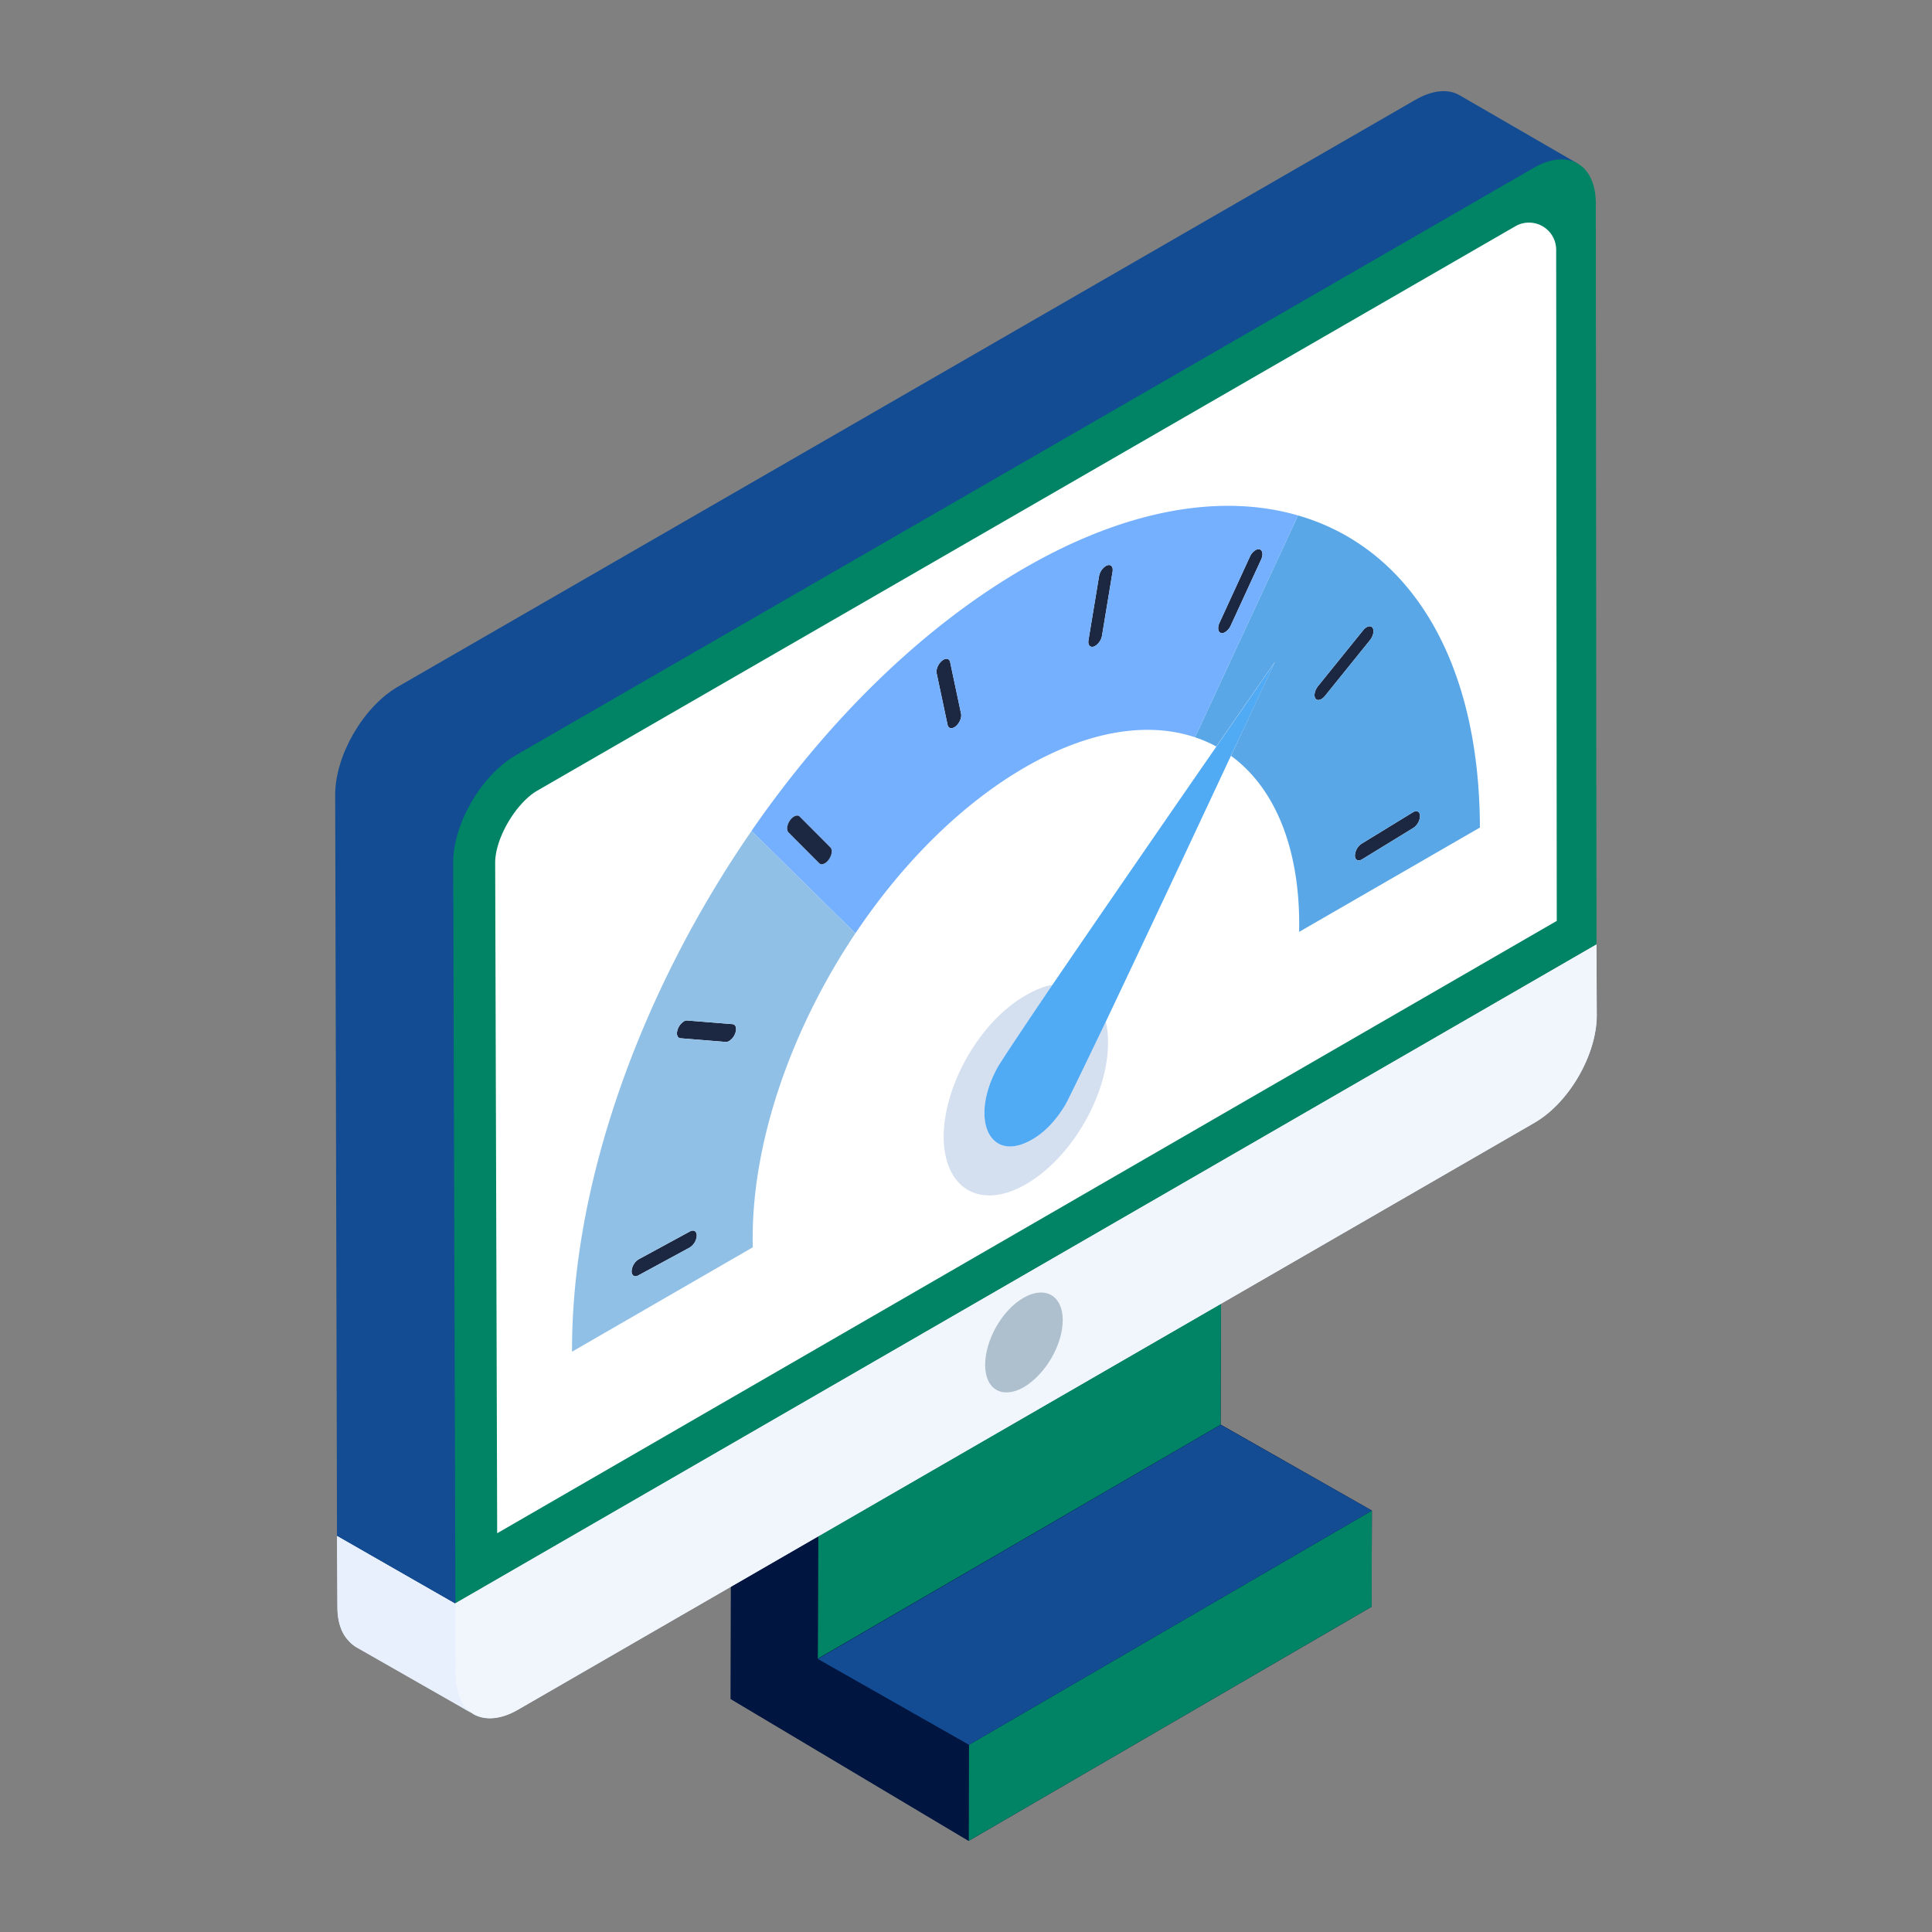 <svg xmlns="http://www.w3.org/2000/svg" viewBox="0 0 53 53" id="InternetSpeedTest"><rect x="0" y="0" width="53" height="53" fill="#808080" stroke="none"/><path fill="#001540" d="m37.635 41.439-.01 2.64-11.05 6.42-6.53-3.89.01-6.46h.01l11.05-6.42 2.37 1.52h.01v.01l-.01 3.82z" class="color111d33 svgShape"></path><path fill="#018365" d="m33.497 35.252-.013 3.832-11.05 6.418.014-3.818z" class="color1d2943 svgShape"></path><path fill="#eaeff6" d="m21.095 40.689 9.981-5.801 1.785 1.174-9.981 5.8z" class="coloreaf0f6 svgShape"></path><path fill="#018365" d="m26.577 47.866 11.056-6.425-.005 2.635L26.572 50.5z" class="color1d2943 svgShape"></path><path fill="#134c93" d="m22.432 45.512 11.055-6.425 4.146 2.354-11.056 6.425z" class="color4c5c75 svgShape"></path><path fill="#001540" d="m22.442 41.687-.01 3.825 4.145 2.354-.005 2.634-6.526-3.894.016-6.459z" class="color111d33 svgShape"></path><path fill="none" d="m37.634 41.437-.011 2.643-11.047 6.416-6.527-3.886.01-6.459 11.058-6.426 2.382 1.533-.011 3.825z"></path><path fill="#134c93" d="M43.285 4.49 12.495 44l-3.25-1.86-.05-20.34c0-1.08.77-2.4 1.7-2.95l27.93-16.11c.47-.27.9-.31 1.21-.13l3.25 1.88z" class="color4c5c75 svgShape"></path><path fill="#018365" d="M43.796 25.91 12.493 43.999l-.061-20.33c0-1.077.77-2.397 1.711-2.947L42.066 4.609c.941-.55 1.711-.11 1.711.966l.019 20.335z" class="color1d2943 svgShape"></path><path fill="#ffffff" d="M13.584 23.665c0-.667.562-1.628 1.156-1.976L41.57 6.207a.746.746 0 0 1 1.12.646l.016 18.41-29.067 16.798-.055-18.396z" class="colorffffff svgShape"></path><path fill="#e7f0fc" d="M43.805 27.85c0 1.08-.76 2.4-1.71 2.95l-27.88 16.1c-.48.28-.91.3-1.22.13l-.04-.03-.46-.26-2.73-1.56a.909.909 0 0 1-.21-.18c-.2-.21-.3-.53-.3-.92l-.01-1.94 3.24 1.85 31.31-18.08.01 1.94z" class="colore9e7fc svgShape"></path><path fill="#f1f6fc" d="m43.796 25.91.005 1.94c.003 1.084-.759 2.403-1.702 2.948l-27.886 16.1c-.95.548-1.716.111-1.72-.973l-.005-1.94L43.796 25.91z" class="colorf3f1fc svgShape"></path><path fill="#aebfcd" d="M29.154 36.212c0 .686-.478 1.492-1.065 1.84-.586.338-1.064.07-1.064-.607 0-.686.468-1.512 1.064-1.85.587-.328 1.065-.05 1.065.617z" class="coloraeb6cd svgShape"></path><path fill="#1c2841" d="M17.515 34.549a.238.238 0 0 1 .007-.004l1.407-.764c.105-.056.187-.004.185.12a.418.418 0 0 1-.195.323l-1.407.763c-.105.057-.188.004-.185-.118a.42.42 0 0 1 .188-.32zm1.245-6.53a.164.164 0 0 1 .094-.024l1.242.1c.092.008.124.123.071.258a.411.411 0 0 1-.164.204.166.166 0 0 1-.094.026l-1.243-.101c-.09-.007-.122-.123-.07-.257a.414.414 0 0 1 .164-.205zm7.12-9.92c.088-.05.166-.026.185.066l.3 1.415c.022.105-.043.258-.145.343a.295.295 0 0 1-.04.028c-.087.05-.166.025-.185-.066l-.3-1.415c-.022-.106.043-.259.145-.343a.294.294 0 0 1 .04-.028zm4.455-2.572a.214.214 0 0 1 .04-.018c.103-.035.168.043.146.174l-.29 1.756a.424.424 0 0 1-.186.28.218.218 0 0 1-.039.018c-.102.033-.168-.044-.146-.175l.29-1.756a.422.422 0 0 1 .185-.279zm4.107-.435a.15.15 0 0 1 .11-.023c.086.022.106.148.045.28-.28.605-.557 1.21-.835 1.813a.406.406 0 0 1-.154.18c-.039.023-.078.032-.111.023-.085-.022-.104-.148-.043-.28l.834-1.814a.405.405 0 0 1 .154-.18z" class="color1c2841 svgShape"></path><path fill="#75b0ff" d="M28.105 15.583c2.814-1.625 5.413-2.05 7.504-1.443l-2.826 6.086c-1.282-.43-2.902-.194-4.663.823-1.761 1.017-3.378 2.65-4.655 4.556l-2.85-2.81c2.08-3.014 4.674-5.586 7.49-7.212zm-5.367 7.993c.085-.12.104-.267.042-.33-.281-.28-.561-.562-.842-.844-.037-.038-.096-.036-.155-.002a.362.362 0 0 0-.11.106c-.085.12-.103.267-.041.329.28.282.56.564.842.845.037.037.095.035.154.002a.361.361 0 0 0 .11-.106m11.024-6.414.835-1.812c.06-.133.04-.259-.044-.28a.15.15 0 0 0-.11.022.405.405 0 0 0-.155.18l-.834 1.812c-.061.133-.042.26.043.281.033.009.072 0 .11-.023.06-.034.118-.099.155-.18m-3.24-1.48c.021-.13-.044-.208-.147-.173a.214.214 0 0 0-.04.018.422.422 0 0 0-.185.28l-.29 1.755c-.022.13.044.208.146.175a.218.218 0 0 0 .04-.018.424.424 0 0 0 .185-.28l.29-1.756m-4.301 4.24c.102-.085.167-.238.145-.343l-.3-1.415c-.019-.092-.097-.117-.184-.066a.294.294 0 0 0-.04.028c-.103.084-.168.237-.147.343l.3 1.415c.02.091.099.116.186.066a.295.295 0 0 0 .04-.028" class="colorffd475 svgShape"></path><path fill="#1c2841" d="M21.783 22.4c.06-.034.118-.036.155.002l.842.845c.062.062.043.21-.042.33a.361.361 0 0 1-.11.105c-.059.033-.117.035-.154-.002-.282-.281-.562-.563-.842-.845-.062-.062-.044-.21.04-.33a.362.362 0 0 1 .111-.105z" class="color1c2841 svgShape"></path><path fill="#91c0e7" d="M23.465 25.605c-1.724 2.575-2.825 5.652-2.817 8.387l.002.226-4.958 2.863c-.014-4.668 1.92-9.936 4.924-14.285l2.85 2.81zm-3.298 2.748c.053-.135.021-.25-.07-.258l-1.243-.1a.164.164 0 0 0-.094.025.414.414 0 0 0-.165.205c-.051.134-.02.25.071.257l1.243.101a.166.166 0 0 0 .094-.026.411.411 0 0 0 .164-.204M19.114 33.9c.002-.123-.08-.175-.185-.119l-1.407.764a.42.42 0 0 0-.196.324c-.002.122.081.175.186.118.468-.254.938-.51 1.407-.763a.418.418 0 0 0 .195-.324" class="color8fabfe svgShape"></path><path fill="#d4e0f0" d="M30.397 28.585c.01 1.44-1 3.18-2.25 3.9-1.24.72-2.25.14-2.26-1.29 0-1.43 1-3.18 2.25-3.89.26-.15.5-.25.74-.29-.79 1.16-1.37 2.02-1.5 2.25-.5.87-.5 1.82.01 2.1.26.14.59.1.92-.09.33-.2.66-.54.92-.98.12-.22.55-1.09 1.11-2.27.04.17.06.36.06.56z" class="colore3e7f0 svgShape"></path><path fill="#51aaf4" d="M34.969 18.17c-.08.17-.53 1.15-1.2 2.56a1358.5 1358.5 0 0 1-3.43 7.29c-.57 1.19-.99 2.06-1.11 2.28-.26.44-.59.78-.93.97-.33.19-.66.24-.91.1-.51-.29-.51-1.23-.01-2.11.13-.22.71-1.09 1.49-2.24 1.31-1.92 3.17-4.62 4.5-6.54.88-1.27 1.49-2.16 1.6-2.31z" class="colorf45170 svgShape"></path><path fill="#1c2841" d="M37.488 17.207c.066-.038.13-.035.165.015.053.074.02.226-.07.338l-1.237 1.533a.352.352 0 0 1-.094.083c-.066.038-.13.036-.166-.014-.052-.074-.02-.226.07-.339l1.238-1.532a.347.347 0 0 1 .094-.084zm1.278 5.073c.101-.059.186-.014.189.102a.416.416 0 0 1-.183.33l-1.407.862a.257.257 0 0 1-.006.003c-.102.06-.187.015-.19-.101a.416.416 0 0 1 .183-.331l1.407-.861a.252.252 0 0 1 .007-.004z" class="color1c2841 svgShape"></path><path fill="#5aa7e7" d="m40.598 22.702-4.959 2.862.002-.228c-.007-2.173-.712-3.754-1.871-4.602.705-1.508 1.18-2.526 1.204-2.58l-1.608 2.324c-.185-.1-.38-.185-.583-.252l2.826-6.086c3.017.871 4.976 3.893 4.989 8.562zm-4.442-3.879c-.09.113-.122.265-.07.34.036.049.1.051.166.013a.352.352 0 0 0 .094-.083l1.237-1.533c.09-.112.123-.264.07-.338-.035-.05-.099-.053-.165-.015a.347.347 0 0 0-.094.084l-1.238 1.532m2.61 3.457a.242.242 0 0 0-.007.004l-1.407.86a.416.416 0 0 0-.183.332c.003.116.088.16.19.101a.242.242 0 0 0 .006-.003l1.407-.862a.416.416 0 0 0 .183-.33c-.003-.116-.088-.16-.189-.102" class="color78e75a svgShape"></path><path fill="#e7f0fc" d="m12.994 47.03-.501-.293L9.76 45.18a.972.972 0 0 1-.208-.183c-.195-.208-.293-.526-.293-.917l-.012-1.944L12.493 44v1.944c.012.538.195.917.501 1.088z" class="colore9e7fc svgShape"></path></svg>